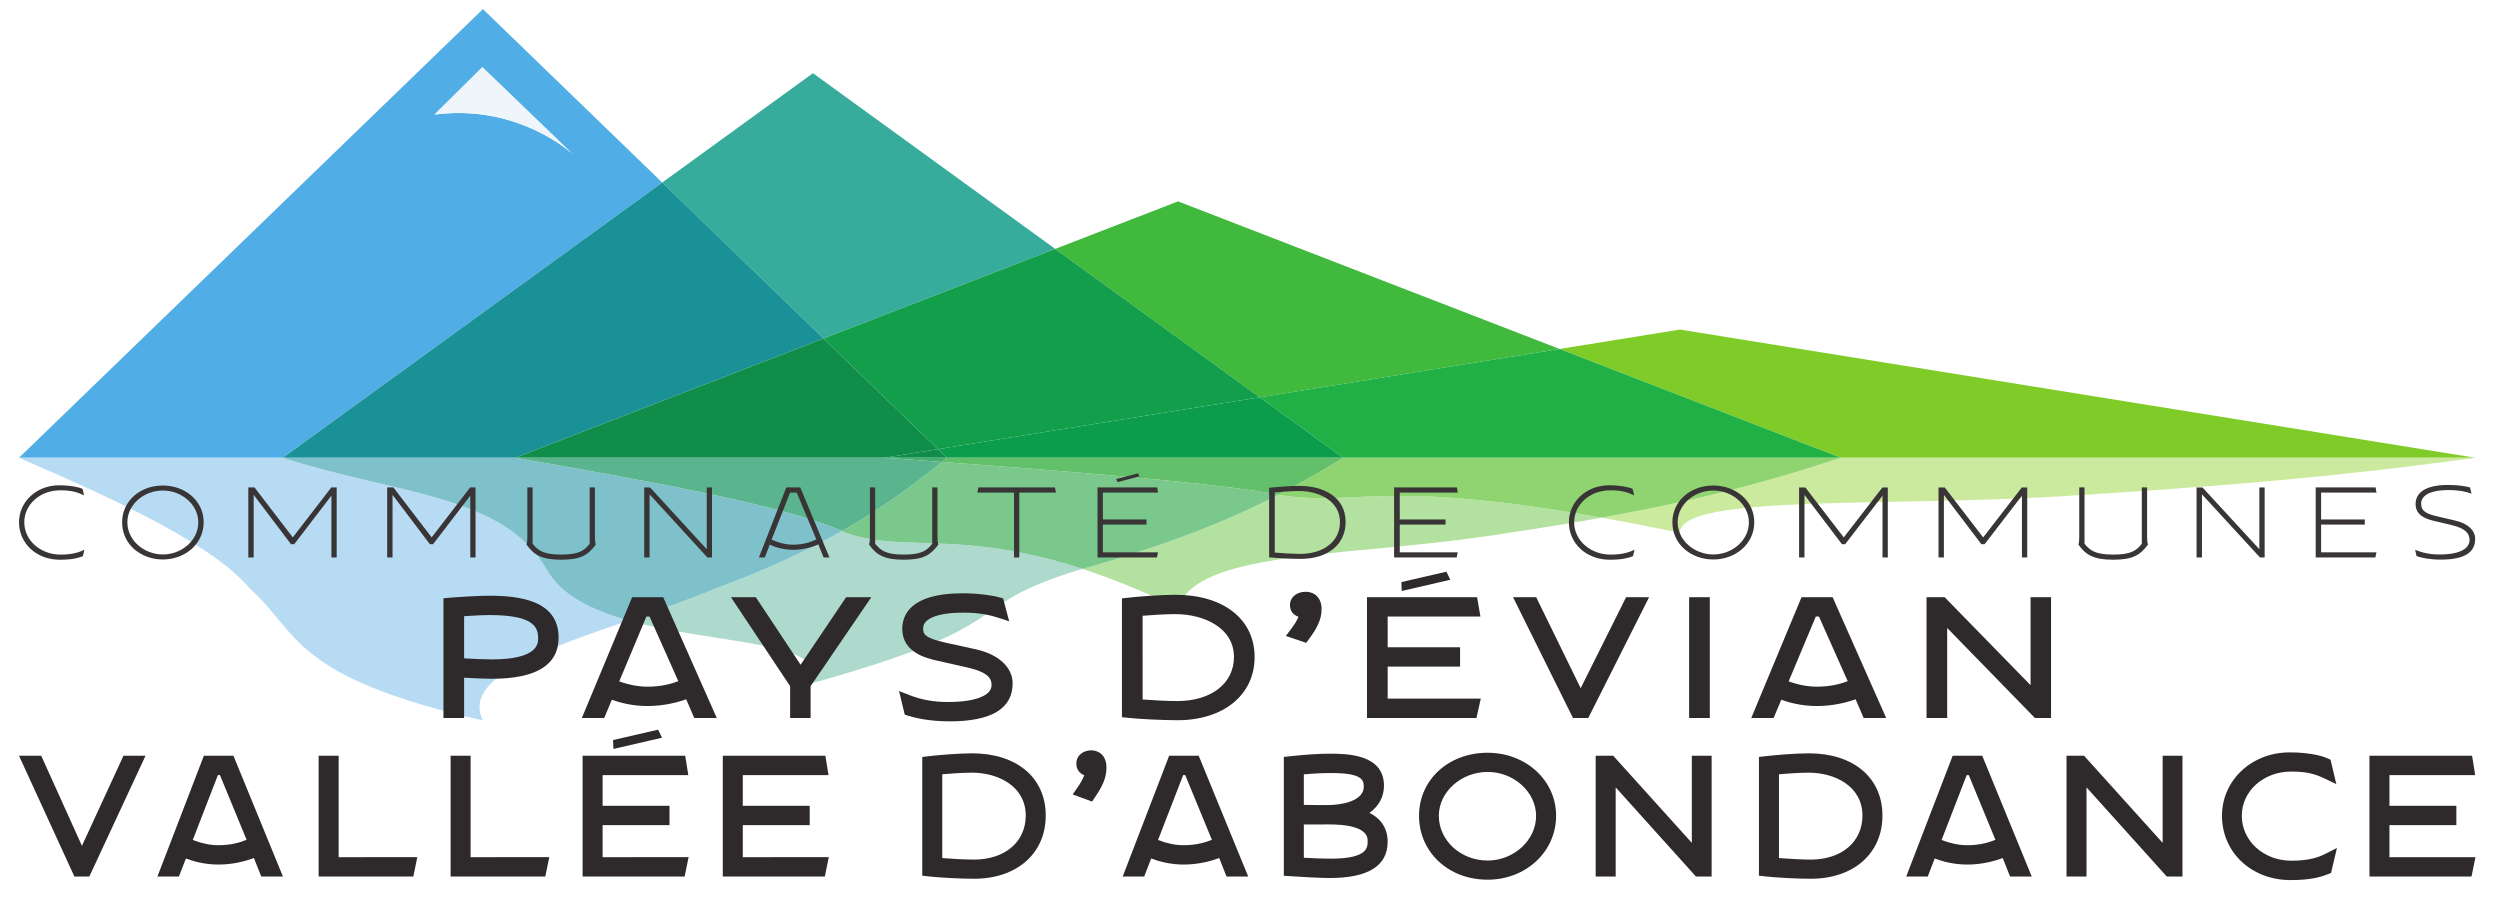 <?xml version="1.0" encoding="UTF-8" standalone="no"?>
<svg
   id="svg5"
   viewBox="0 0 553.28 200.2"
   version="1.1"
   sodipodi:docname="PEVA.svg"
   inkscape:version="1.1.1 (3bf5ae0d25, 2021-09-20)"
   xmlns:inkscape="http://www.inkscape.org/namespaces/inkscape"
   xmlns:sodipodi="http://sodipodi.sourceforge.net/DTD/sodipodi-0.dtd"
   xmlns="http://www.w3.org/2000/svg"
   xmlns:svg="http://www.w3.org/2000/svg">
  <sodipodi:namedview
     id="namedview27"
     pagecolor="#ffffff"
     bordercolor="#666666"
     borderopacity="1.0"
     inkscape:pageshadow="2"
     inkscape:pageopacity="0.0"
     inkscape:pagecheckerboard="0"
     showgrid="false"
     inkscape:zoom="1.9321138"
     inkscape:cx="291.13191"
     inkscape:cy="50.980433"
     inkscape:window-width="1920"
     inkscape:window-height="1017"
     inkscape:window-x="-8"
     inkscape:window-y="-8"
     inkscape:window-maximized="1"
     inkscape:current-layer="svg5" />
  <defs
     id="defs7">
    <style
       id="style2">.cls-1{fill:none;}.cls-2{clip-path:url(#clip-path);}.cls-3{fill:#94c119;}.cls-4{fill:#34a9e1;}</style>
    <clipPath
       id="clip-path"
       transform="translate(-17.31 -11.72)">
      <rect
         class="cls-1"
         x="17.33"
         y="11.72"
         width="556.65"
         height="200.19"
         id="rect4" />
    </clipPath>
    <clipPath
       clipPathUnits="userSpaceOnUse"
       id="clipPath396">
      <path
         d="m 168.271,643.465 h 258.878 v 94.908 H 168.271 Z"
         id="path394" />
    </clipPath>
  </defs>
  <g
     id="g390"
     transform="matrix(2.1,0,0,-2.031,-349.162,1501.648)">
    <g
       id="g392"
       clip-path="url(#clipPath396)">
      <g
         id="g398"
         transform="translate(217.16,738.373)">
        <path
           d="M 0,0 -48.889,-48.889 H 48.889 -21.089 L 18.898,-18.898 0,0 m -5.103,-11.497 5.044,5.171 9.512,-9.468 c 0,0 -4.611,4.471 -12.013,4.471 -0.815,0 -1.663,-0.054 -2.543,-0.174"
           style="fill:#51ade5;fill-opacity:1;fill-rule:nonzero;stroke:none"
           id="path400" />
      </g>
      <g
         id="g402"
         transform="translate(251.943,731.389)">
        <path
           d="m 0,0 -15.885,-11.914 16.998,-16.999 24.416,9.766 z"
           style="fill:#37ab9c;fill-opacity:1;fill-rule:nonzero;stroke:none"
           id="path404" />
      </g>
      <g
         id="g406"
         transform="translate(236.058,719.475)">
        <path
           d="m 0,0 -39.987,-29.991 h 69.978 -45.472 l 32.48,12.992 z"
           style="fill:#1a9197;fill-opacity:1;fill-rule:nonzero;stroke:none"
           id="path408" />
      </g>
      <g
         id="g410"
         transform="translate(290.418,717.42)">
        <path
           d="m 0,0 -12.946,-5.178 21.56,-16.17 31.591,5.266 z"
           style="fill:#40b93c;fill-opacity:1;fill-rule:nonzero;stroke:none"
           id="path412" />
      </g>
      <g
         id="g414"
         transform="translate(277.472,712.242)">
        <path
           d="m 0,0 -24.415,-9.766 12.056,-12.056 33.919,5.653 z"
           style="fill:#129e4a;fill-opacity:1;fill-rule:nonzero;stroke:none"
           id="path416" />
      </g>
      <g
         id="g418"
         transform="translate(253.057,702.476)">
        <path
           d="m 0,0 -32.48,-12.992 h 45.472 -6.55 l 5.614,0.936 z"
           style="fill:#118d4a;fill-opacity:1;fill-rule:nonzero;stroke:none"
           id="path420" />
      </g>
      <g
         id="g422"
         transform="translate(343.308,703.452)">
        <path
           d="M 0,0 -12.685,-2.114 16.95,-13.968 h 66.86 z"
           style="fill:#7fcc28;fill-opacity:1;fill-rule:nonzero;stroke:none"
           id="path424" />
      </g>
      <g
         id="g426"
         transform="translate(330.623,701.338)">
        <path
           d="m 0,0 -31.592,-5.265 8.785,-6.589 h 52.442 z"
           style="fill:#20b046;fill-opacity:1;fill-rule:nonzero;stroke:none"
           id="path428" />
      </g>
      <g
         id="g430"
         transform="translate(299.032,696.073)">
        <path
           d="m 0,0 -33.919,-5.653 0.936,-0.936 H 8.784 Z"
           style="fill:#0b9c4c;fill-opacity:1;fill-rule:nonzero;stroke:none"
           id="path432" />
      </g>
      <g
         id="g434"
         transform="translate(265.113,690.419)">
        <path
           d="m 0,0 -5.614,-0.936 h 6.55 z"
           style="fill:#0f8c4a;fill-opacity:1;fill-rule:nonzero;stroke:none"
           id="path436" />
      </g>
      <g
         id="g438"
         transform="translate(196.07,689.48)">
        <path
           d="m 0,0 h -27.799 c 10.69,-4.771 20.56,-9.542 24.381,-14.312 5.165,-4.771 4.28,-9.542 24.507,-14.312 -2.226,4.607 6.262,7.654 15.338,10.888 -3.785,1.095 -7.046,2.722 -8.563,5.468 C 23.264,-3.938 12.217,-4.089 0,0"
           style="fill:#b8dbf4;fill-opacity:1;fill-rule:nonzero;stroke:none"
           id="path440" />
      </g>
      <g
         id="g442"
         transform="translate(254.998,681.499)">
        <path
           d="m 0,0 c -3.604,-2.11 -7.939,-4.221 -13.457,-6.331 -2.819,-1.208 -5.965,-2.327 -9.044,-3.424 9.086,-2.628 21.194,-2.188 19.446,-6.799 22.595,6.532 15.144,8.179 27.865,12.268 0.182,0.052 0.363,0.104 0.542,0.156 C 12.433,0.225 6.411,-2.414 0.409,-0.197 0.278,-0.131 0.142,-0.066 0,0"
           style="fill:#aedace;fill-opacity:1;fill-rule:nonzero;stroke:none"
           id="path444" />
      </g>
      <g
         id="g446"
         transform="translate(220.577,689.48)">
        <path
           d="m 0,0 h -24.506 c 12.217,-4.089 23.264,-3.938 27.864,-12.268 1.517,-2.746 4.777,-4.373 8.562,-5.468 3.079,1.097 6.225,2.215 9.044,3.424 5.518,2.11 9.853,4.22 13.457,6.331 C 28.692,-5.321 14.903,-2.66 0,0"
           style="fill:#7fc1ca;fill-opacity:1;fill-rule:nonzero;stroke:none"
           id="path448" />
      </g>
      <g
         id="g450"
         transform="translate(300.992,685.453)">
        <path
           d="m 0,0 c -5.051,-2.695 -11.362,-5.389 -20.641,-8.084 2.964,-0.999 6.293,-2.367 10.067,-4.245 2.07,6.523 18.93,5.452 34.831,8.178 3.604,0.551 6.854,1.103 9.813,1.654 -10.551,1.946 -16.838,2.369 -21.313,2.369 -1.718,0 -3.169,-0.063 -4.491,-0.125 -1.323,-0.062 -2.518,-0.125 -3.722,-0.125 -1.337,0 -2.687,0.077 -4.24,0.316 C 0.205,-0.041 0.104,-0.021 0,0"
           style="fill:#b3e2a0;fill-opacity:1;fill-rule:nonzero;stroke:none"
           id="path452" />
      </g>
      <g
         id="g454"
         transform="translate(265.515,689.028)">
        <path
           d="m 0,0 c -2.979,-2.51 -6.231,-5.02 -10.517,-7.529 0.142,-0.066 0.278,-0.132 0.41,-0.197 6.001,-2.218 12.024,0.421 24.943,-3.933 9.279,2.695 15.59,5.389 20.641,8.084 C 29.478,-2.384 15.654,-1.192 0,0"
           style="fill:#7bc88c;fill-opacity:1;fill-rule:nonzero;stroke:none"
           id="path456" />
      </g>
      <g
         id="g458"
         transform="translate(259.499,689.48)">
        <path
           d="m 0,0 h -38.922 c 14.903,-2.66 28.692,-5.321 34.421,-7.981 4.286,2.509 7.537,5.019 10.517,7.529 C 4.035,-0.301 2.027,-0.151 0,0"
           style="fill:#5ab58e;fill-opacity:1;fill-rule:nonzero;stroke:none"
           id="path460" />
      </g>
      <g
         id="g462"
         transform="translate(427.118,689.48)">
        <path
           d="m 0,0 h -167.619 100.76 c -6.389,-2.175 -13.524,-4.35 -25.197,-6.525 2.498,-0.461 5.237,-1.007 8.246,-1.653 0,4.331 22.716,2.726 41.797,4.089 C -20.626,-2.726 -9.611,-1.363 0,0"
           style="fill:#ccea9e;fill-opacity:1;fill-rule:nonzero;stroke:none"
           id="path464" />
      </g>
      <g
         id="g466"
         transform="translate(360.259,689.48)">
        <path
           d="m 0,0 h -100.76 48.317 c -2.103,-1.342 -4.308,-2.685 -6.824,-4.027 0.104,-0.021 0.205,-0.042 0.304,-0.062 1.553,-0.239 2.903,-0.316 4.24,-0.316 1.204,0 2.399,0.062 3.722,0.125 1.322,0.062 2.773,0.124 4.491,0.124 4.475,0 10.762,-0.423 21.313,-2.369 C -13.524,-4.35 -6.389,-2.175 0,0"
           style="fill:#8fd470;fill-opacity:1;fill-rule:nonzero;stroke:none"
           id="path468" />
      </g>
      <g
         id="g470"
         transform="translate(307.816,689.48)">
        <path
           d="m 0,0 h -48.317 6.55 c -0.178,-0.151 -0.355,-0.301 -0.534,-0.452 15.654,-1.192 29.478,-2.384 35.477,-3.575 C -4.308,-2.685 -2.103,-1.342 0,0"
           style="fill:#62bf6a;fill-opacity:1;fill-rule:nonzero;stroke:none"
           id="path472" />
      </g>
      <g
         id="g474"
         transform="translate(266.049,689.48)">
        <path
           d="m 0,0 h -6.55 c 2.027,-0.151 4.036,-0.301 6.016,-0.452 C -0.355,-0.301 -0.177,-0.151 0,0"
           style="fill:#49af6e;fill-opacity:1;fill-rule:nonzero;stroke:none"
           id="path476" />
      </g>
      <g
         id="g478"
         transform="translate(217.1,732.047)">
        <path
           d="m 0,0 -5.044,-5.171 c 0.88,0.12 1.729,0.174 2.544,0.174 7.401,0 12.013,-4.471 12.013,-4.471 L 0,0"
           style="fill:#eef6fc;fill-opacity:1;fill-rule:nonzero;stroke:none"
           id="path480" />
      </g>
      <g
         id="g482"
         transform="translate(175.002,678.762)">
        <path
           d="m 0,0 c -0.416,-0.17 -1.046,-0.391 -2.433,-0.391 -2.432,0 -4.298,1.745 -4.298,4.088 0,2.201 1.803,4.025 4.235,4.025 1.172,0 2.042,-0.197 2.458,-0.391 L 0.126,6.628 c -0.744,0.363 -1.374,0.546 -2.508,0.546 -2.181,0 -3.794,-1.588 -3.794,-3.477 0,-2.004 1.739,-3.527 3.807,-3.527 1.197,0 1.928,0.221 2.533,0.534 z"
           style="fill:#393536;fill-opacity:1;fill-rule:nonzero;stroke:none"
           id="path484" />
      </g>
      <g
         id="g486"
         transform="translate(179.691,682.46)">
        <path
           d="m 0,0 c 0,-1.991 1.764,-3.515 3.743,-3.515 1.954,0 3.731,1.511 3.731,3.502 0,1.927 -1.739,3.464 -3.731,3.464 C 1.638,3.451 0,1.837 0,0 m -0.555,0 c 0,2.214 1.79,3.998 4.298,3.998 2.345,0 4.299,-1.667 4.299,-3.998 0,-2.382 -1.98,-4.061 -4.299,-4.061 -2.293,0 -4.298,1.613 -4.298,4.061"
           style="fill:#393536;fill-opacity:1;fill-rule:nonzero;stroke:none"
           id="path488" />
      </g>
      <g
         id="g490"
         transform="translate(193.002,685.442)">
        <path
           d="M 0,0 V -6.823 H -0.567 V 0.808 H 0.088 L 4.121,-4.635 8.18,0.808 H 8.747 V -6.823 H 8.192 V -0.09 L 4.273,-5.377 H 3.932 Z"
           style="fill:#393536;fill-opacity:1;fill-rule:nonzero;stroke:none"
           id="path492" />
      </g>
      <g
         id="g494"
         transform="translate(207.637,685.442)">
        <path
           d="M 0,0 V -6.823 H -0.567 V 0.808 H 0.088 L 4.121,-4.635 8.18,0.808 H 8.747 V -6.823 H 8.193 V -0.09 L 4.273,-5.377 H 3.932 Z"
           style="fill:#393536;fill-opacity:1;fill-rule:nonzero;stroke:none"
           id="path496" />
      </g>
      <g
         id="g498"
         transform="translate(221.754,680.026)">
        <path
           d="M 0,0 C 0.063,0.208 0.088,0.43 0.088,0.767 V 6.224 H 0.643 V 0.09 c 0.542,-0.676 1.046,-1.183 3,-1.183 1.815,0 2.432,0.39 3.012,1.183 V 6.224 H 7.21 V 0.871 c 0,-0.48 0.025,-0.598 0.088,-0.885 -0.807,-1.093 -1.5,-1.64 -3.655,-1.64 C 1.525,-1.654 0.744,-1.081 0,0"
           style="fill:#393536;fill-opacity:1;fill-rule:nonzero;stroke:none"
           id="path500" />
      </g>
      <g
         id="g502"
         transform="translate(240.75,679.517)">
        <path
           d="m 0,0 v 6.732 h 0.554 v -7.63 H 0.063 l -6.088,6.876 v -6.876 h -0.567 v 7.63 h 0.617 z"
           style="fill:#393536;fill-opacity:1;fill-rule:nonzero;stroke:none"
           id="path504" />
      </g>
      <g
         id="g506"
         transform="translate(250.229,685.689)">
        <path
           d="m 0,0 h -0.694 l -1.953,-5.129 c 0.593,-0.274 1.386,-0.548 2.269,-0.548 1.109,0 1.865,0.286 2.445,0.573 z m 2.836,-7.07 -0.555,1.419 c -0.58,-0.273 -1.563,-0.586 -2.659,-0.586 -1.046,0 -1.954,0.313 -2.458,0.56 L -3.365,-7.07 h -0.618 l 2.886,7.631 H 0.378 L 3.453,-7.07 Z"
           style="fill:#393536;fill-opacity:1;fill-rule:nonzero;stroke:none"
           id="path508" />
      </g>
      <g
         id="g510"
         transform="translate(257.855,680.026)">
        <path
           d="M 0,0 C 0.063,0.208 0.089,0.43 0.089,0.767 V 6.224 H 0.643 V 0.09 c 0.542,-0.676 1.046,-1.183 3,-1.183 1.815,0 2.432,0.39 3.012,1.183 V 6.224 H 7.21 V 0.871 c 0,-0.48 0.025,-0.598 0.088,-0.885 -0.807,-1.093 -1.5,-1.64 -3.655,-1.64 C 1.525,-1.654 0.744,-1.081 0,0"
           style="fill:#393536;fill-opacity:1;fill-rule:nonzero;stroke:none"
           id="path512" />
      </g>
      <g
         id="g514"
         transform="translate(273.687,685.689)">
        <path
           d="M 0,0 V -7.07 H -0.555 V 0 h -3.869 l 0.113,0.561 H 3.756 L 3.87,0 Z"
           style="fill:#393536;fill-opacity:1;fill-rule:nonzero;stroke:none"
           id="path516" />
      </g>
      <g
         id="g518"
         transform="translate(282.499,685.689)">
        <path
           d="m 0,0 v -2.929 h 4.588 v -0.56 H 0 v -3.02 H 5.81 L 5.697,-7.07 h -6.264 v 7.631 h 6.29 L 5.81,0 Z"
           style="fill:#393536;fill-opacity:1;fill-rule:nonzero;stroke:none"
           id="path520" />
      </g>
      <g
         id="g522"
         transform="translate(286.2,687.791)">
        <path
           d="m 0,0 -2.301,-0.63 0.141,-0.337 2.301,0.63 z"
           style="fill:#393536;fill-opacity:1;fill-rule:nonzero;stroke:none"
           id="path524" />
      </g>
      <g
         id="g526"
         transform="translate(300.613,685.716)">
        <path
           d="m 0,0 v -6.562 c 0.61,-0.066 1.936,-0.144 2.706,-0.144 2.374,0 4.164,1.315 4.164,3.464 0,2.317 -2.228,3.385 -4.297,3.385 C 1.671,0.143 0.504,0.038 0,0 m -0.598,-7.084 v 7.579 c 0.77,0.091 2.255,0.209 3.171,0.209 2.573,0 4.894,-1.211 4.894,-3.946 0,-2.435 -1.87,-4.01 -4.748,-4.01 -0.969,0 -2.494,0.078 -3.317,0.168"
           style="fill:#393536;fill-opacity:1;fill-rule:nonzero;stroke:none"
           id="path528" />
      </g>
      <g
         id="g530"
         transform="translate(313.784,685.689)">
        <path
           d="m 0,0 v -2.929 h 4.826 v -0.56 H 0 v -3.02 H 6.113 L 5.995,-7.07 H -0.598 V 0.561 H 6.021 L 6.113,0 Z"
           style="fill:#393536;fill-opacity:1;fill-rule:nonzero;stroke:none"
           id="path532" />
      </g>
      <g
         id="g534"
         transform="translate(338.363,678.762)">
        <path
           d="m 0,0 c -0.418,-0.17 -1.05,-0.391 -2.443,-0.391 -2.441,0 -4.315,1.745 -4.315,4.088 0,2.201 1.811,4.025 4.251,4.025 1.178,0 2.051,-0.197 2.469,-0.391 L 0.125,6.628 c -0.745,0.363 -1.377,0.546 -2.517,0.546 -2.189,0 -3.81,-1.588 -3.81,-3.477 0,-2.004 1.747,-3.527 3.823,-3.527 1.203,0 1.936,0.221 2.544,0.534 z"
           style="fill:#393536;fill-opacity:1;fill-rule:nonzero;stroke:none"
           id="path536" />
      </g>
      <g
         id="g538"
         transform="translate(343.071,682.46)">
        <path
           d="m 0,0 c 0,-1.991 1.772,-3.515 3.758,-3.515 1.962,0 3.747,1.511 3.747,3.502 0,1.927 -1.747,3.464 -3.747,3.464 C 1.645,3.451 0,1.837 0,0 m -0.557,0 c 0,2.214 1.797,3.998 4.315,3.998 2.355,0 4.316,-1.667 4.316,-3.998 0,-2.382 -1.987,-4.061 -4.316,-4.061 -2.302,0 -4.315,1.613 -4.315,4.061"
           style="fill:#393536;fill-opacity:1;fill-rule:nonzero;stroke:none"
           id="path540" />
      </g>
      <g
         id="g542"
         transform="translate(356.435,685.442)">
        <path
           d="m 0,0 v -6.823 h -0.568 v 7.631 h 0.657 l 4.05,-5.443 4.073,5.443 H 8.783 V -6.823 H 8.225 V -0.09 L 4.291,-5.377 H 3.949 Z"
           style="fill:#393536;fill-opacity:1;fill-rule:nonzero;stroke:none"
           id="path544" />
      </g>
      <g
         id="g546"
         transform="translate(371.129,685.442)">
        <path
           d="m 0,0 v -6.823 h -0.57 v 7.631 h 0.658 l 4.05,-5.443 4.074,5.443 H 8.783 V -6.823 H 8.225 V -0.09 L 4.289,-5.377 H 3.947 Z"
           style="fill:#393536;fill-opacity:1;fill-rule:nonzero;stroke:none"
           id="path548" />
      </g>
      <g
         id="g550"
         transform="translate(385.303,680.026)">
        <path
           d="M 0,0 C 0.064,0.208 0.09,0.43 0.09,0.767 V 6.224 H 0.645 V 0.09 c 0.544,-0.676 1.051,-1.183 3.013,-1.183 1.822,0 2.442,0.39 3.024,1.183 V 6.224 H 7.24 V 0.871 C 7.24,0.391 7.264,0.273 7.327,-0.014 6.518,-1.107 5.822,-1.654 3.658,-1.654 1.531,-1.654 0.747,-1.081 0,0"
           style="fill:#393536;fill-opacity:1;fill-rule:nonzero;stroke:none"
           id="path552" />
      </g>
      <g
         id="g554"
         transform="translate(404.375,679.517)">
        <path
           d="m 0,0 v 6.732 h 0.556 v -7.63 H 0.063 l -6.112,6.876 v -6.876 h -0.57 v 7.63 h 0.62 z"
           style="fill:#393536;fill-opacity:1;fill-rule:nonzero;stroke:none"
           id="path556" />
      </g>
      <g
         id="g558"
         transform="translate(410.881,685.689)">
        <path
           d="m 0,0 v -2.929 h 4.605 v -0.56 H 0 v -3.02 H 5.834 L 5.72,-7.07 H -0.57 V 0.561 H 5.745 L 5.834,0 Z"
           style="fill:#393536;fill-opacity:1;fill-rule:nonzero;stroke:none"
           id="path560" />
      </g>
      <g
         id="g562"
         transform="translate(420.941,678.762)">
        <path
           d="M 0,0 -0.15,0.69 C 0.608,0.364 1.418,0.183 2.43,0.183 c 2.266,0 3.153,0.715 3.153,1.575 0,0.767 -0.495,1.276 -1.849,1.615 L 1.786,3.855 c -0.937,0.233 -1.887,0.65 -1.887,1.822 0,1.289 1.114,2.084 3.443,2.084 1.113,0 1.948,-0.17 2.29,-0.274 L 5.797,6.81 C 5.215,7.018 4.531,7.201 3.392,7.201 1.266,7.201 0.482,6.523 0.482,5.715 0.482,4.909 1.013,4.609 2.279,4.31 L 4.113,3.867 C 5.43,3.554 6.177,2.787 6.177,1.876 6.177,0.351 4.974,-0.378 2.545,-0.378 1.431,-0.378 0.557,-0.195 0,0"
           style="fill:#393536;fill-opacity:1;fill-rule:nonzero;stroke:none"
           id="path564" />
      </g>
      <g
         id="g566"
         transform="translate(222.98,669.824)">
        <path
           d="m 0,0 c 0,-0.572 0,-2.314 -4.897,-2.314 -0.777,0 -2.014,0.056 -2.904,0.117 v 4.592 c 0.867,0.058 1.946,0.122 2.674,0.122 C -0.621,2.517 0,1.307 0,0 M -5.191,4.627 C -6.158,4.627 -8.324,4.502 -9.42,4.4 L -9.98,4.347 V -8.697 h 2.179 v 4.388 c 0.954,-0.062 2.227,-0.114 2.947,-0.114 4.652,0 7.011,1.509 7.011,4.484 0,4.092 -4.193,4.566 -7.348,4.566"
           style="fill:#2e2a2b;fill-opacity:1;fill-rule:nonzero;stroke:none"
           id="path568" />
      </g>
      <g
         id="g570"
         transform="translate(234.497,664.539)">
        <path
           d="M 0,0 C -0.943,0 -1.939,0.194 -2.97,0.579 L -0.108,7.64 H 0.223 L 3.256,0.6 C 2.464,0.287 1.418,0 0,0 M -1.612,9.749 -6.91,-3.412 h 2.357 l 0.804,1.987 c 0.812,-0.304 2.148,-0.684 3.749,-0.684 1.751,0 3.217,0.414 4.089,0.732 L 4.935,-3.412 H 7.31 L 1.664,9.749 Z"
           style="fill:#2e2a2b;fill-opacity:1;fill-rule:nonzero;stroke:none"
           id="path572" />
      </g>
      <g
         id="g574"
         transform="translate(250.639,666.93)">
        <path
           d="M 0,0 -4.719,7.358 H -7.34 l 6.237,-9.693 v -3.468 h 2.157 v 3.465 L 7.453,7.358 H 4.799 Z"
           style="fill:#2e2a2b;fill-opacity:1;fill-rule:nonzero;stroke:none"
           id="path576" />
      </g>
      <g
         id="g578"
         transform="translate(269.089,668.615)">
        <path
           d="m 0,0 -3.042,0.691 c -2.327,0.519 -2.495,0.95 -2.495,1.596 0,1.067 1.572,1.704 4.205,1.704 1.821,0 2.896,-0.279 3.786,-0.579 L 3.534,3.048 2.889,5.551 2.55,5.648 C 1.826,5.856 0.353,6.1 -1.415,6.1 c -5.5,0 -6.321,-2.427 -6.321,-3.874 0,-2.599 2.615,-3.217 3.601,-3.45 l 3.228,-0.752 c 2.271,-0.535 2.585,-1.242 2.585,-1.924 0,-1.155 -1.721,-1.845 -4.604,-1.845 -1.496,0 -2.781,0.238 -4.045,0.749 l -1.101,0.445 0.598,-2.573 0.329,-0.109 c 0.703,-0.232 2.21,-0.622 4.409,-0.622 4.401,0 6.634,1.393 6.634,4.138 C 3.898,-1.964 2.404,-0.54 0,0"
           style="fill:#2e2a2b;fill-opacity:1;fill-rule:nonzero;stroke:none"
           id="path580" />
      </g>
      <g
         id="g582"
         transform="translate(286.684,672.267)">
        <path
           d="m 0,0 c 0.929,0.073 2.321,0.177 3.45,0.177 2.975,0 6.177,-1.463 6.177,-4.675 0,-2.869 -2.398,-4.797 -5.968,-4.797 -0.981,0 -2.6,0.085 -3.659,0.17 z m 3.45,2.286 c -1.558,0 -3.954,-0.198 -5.084,-0.33 L -2.179,1.892 v -12.946 l 0.55,-0.061 c 1.32,-0.145 3.751,-0.268 5.309,-0.268 4.859,0 8.123,2.767 8.123,6.885 0,4.121 -3.279,6.784 -8.353,6.784"
           style="fill:#2e2a2b;fill-opacity:1;fill-rule:nonzero;stroke:none"
           id="path584" />
      </g>
      <g
         id="g586"
         transform="translate(303.857,674.879)">
        <path
           d="m 0,0 c -0.953,0 -1.645,-0.61 -1.645,-1.452 0,-0.623 0.343,-1.088 0.896,-1.267 -0.16,-0.44 -0.452,-0.893 -0.839,-1.422 l -0.49,-0.671 2.142,-0.753 0.27,0.376 c 0.835,1.163 1.354,2.123 1.354,3.31 C 1.688,-0.737 1.025,0 0,0"
           style="fill:#2e2a2b;fill-opacity:1;fill-rule:nonzero;stroke:none"
           id="path588" />
      </g>
      <g
         id="g590"
         transform="translate(312.51,666.725)">
        <path
           d="M 0,0 H 7.631 V 2.109 H 0 V 5.454 H 9.777 L 9.423,7.563 H -2.179 V -5.597 H 9.357 l 0.457,2.109 H 0 Z"
           style="fill:#2e2a2b;fill-opacity:1;fill-rule:nonzero;stroke:none"
           id="path592" />
      </g>
      <g
         id="g594"
         transform="translate(332.85,664.376)">
        <path
           d="M 0,0 -4.689,9.912 H -7.128 L -0.813,-3.249 H 0.8 L 7.209,9.912 H 4.786 Z"
           style="fill:#2e2a2b;fill-opacity:1;fill-rule:nonzero;stroke:none"
           id="path596" />
      </g>
      <path
         d="m 344.279,661.127 h 2.179 v 13.161 h -2.179 z"
         style="fill:#2e2a2b;fill-opacity:1;fill-rule:nonzero;stroke:none"
         id="path598" />
      <g
         id="g600"
         transform="translate(357.736,664.539)">
        <path
           d="M 0,0 C -0.942,0 -1.939,0.194 -2.969,0.579 L -0.107,7.64 H 0.224 L 3.257,0.6 C 2.465,0.287 1.418,0 0,0 M -1.612,9.749 -6.908,-3.412 h 2.356 l 0.804,1.987 c 0.812,-0.304 2.147,-0.684 3.748,-0.684 1.752,0 3.217,0.414 4.09,0.732 L 4.935,-3.412 H 7.311 L 1.665,9.749 Z"
           style="fill:#2e2a2b;fill-opacity:1;fill-rule:nonzero;stroke:none"
           id="path602" />
      </g>
      <g
         id="g604"
         transform="translate(380.263,674.288)">
        <path
           d="M 0,0 V -9.587 L -9.055,0 h -1.91 v -13.161 h 2.177 v 9.809 l 9.244,-9.809 H 2.158 V 0 Z"
           style="fill:#2e2a2b;fill-opacity:1;fill-rule:nonzero;stroke:none"
           id="path606" />
      </g>
      <g
         id="g608"
         transform="translate(174.902,647.199)">
        <path
           d="M 0,0 -4.29,9.814 H -6.631 L -0.796,-3.347 H 0.781 L 6.703,9.814 H 4.378 Z"
           style="fill:#2e2a2b;fill-opacity:1;fill-rule:nonzero;stroke:none"
           id="path610" />
      </g>
      <g
         id="g612"
         transform="translate(189.287,647.264)">
        <path
           d="m 0,0 c -0.857,0 -1.764,0.191 -2.704,0.57 l 2.648,7.07 H 0.161 L 2.968,0.591 C 2.244,0.281 1.289,0 0,0 M -1.534,9.749 -6.429,-3.412 h 2.267 l 0.734,1.966 c 0.763,-0.303 1.979,-0.663 3.428,-0.663 1.587,0 2.922,0.394 3.741,0.712 L 4.515,-3.412 H 6.798 L 1.582,9.749 Z"
           style="fill:#2e2a2b;fill-opacity:1;fill-rule:nonzero;stroke:none"
           id="path614" />
      </g>
      <g
         id="g616"
         transform="translate(201.956,657.013)">
        <path
           d="M 0,0 H -2.108 V -13.161 H 7.87 l 0.421,2.109 H 0 Z"
           style="fill:#2e2a2b;fill-opacity:1;fill-rule:nonzero;stroke:none"
           id="path618" />
      </g>
      <g
         id="g620"
         transform="translate(215.864,657.013)">
        <path
           d="M 0,0 H -2.108 V -13.161 H 7.87 l 0.421,2.109 H 0 Z"
           style="fill:#2e2a2b;fill-opacity:1;fill-rule:nonzero;stroke:none"
           id="path622" />
      </g>
      <g
         id="g624"
         transform="translate(229.774,649.449)">
        <path
           d="M 0,0 H 7.051 V 2.109 H 0 V 5.454 H 9.033 L 8.706,7.563 H -2.108 V -5.597 H 8.646 l 0.418,2.109 H 0 Z"
           style="fill:#2e2a2b;fill-opacity:1;fill-rule:nonzero;stroke:none"
           id="path626" />
      </g>
      <g
         id="g628"
         transform="translate(244.548,649.449)">
        <path
           d="M 0,0 H 7.051 V 2.109 H 0 V 5.454 H 9.033 L 8.706,7.563 H -2.108 V -5.597 H 8.646 l 0.418,2.109 H 0 Z"
           style="fill:#2e2a2b;fill-opacity:1;fill-rule:nonzero;stroke:none"
           id="path630" />
      </g>
      <g
         id="g632"
         transform="translate(265.568,654.995)">
        <path
           d="m 0,0 c 0.857,0.073 2.117,0.173 3.141,0.173 2.725,0 5.657,-1.463 5.657,-4.675 0,-2.868 -2.195,-4.796 -5.464,-4.796 -0.891,0 -2.357,0.082 -3.334,0.166 z m 3.141,2.283 c -1.442,0 -3.662,-0.198 -4.709,-0.331 l -0.54,-0.069 v -12.936 l 0.545,-0.064 c 1.223,-0.146 3.474,-0.27 4.917,-0.27 4.517,0 7.553,2.767 7.553,6.885 0,4.122 -3.048,6.785 -7.766,6.785"
           style="fill:#2e2a2b;fill-opacity:1;fill-rule:nonzero;stroke:none"
           id="path634" />
      </g>
      <g
         id="g636"
         transform="translate(281.268,657.603)">
        <path
           d="m 0,0 c -0.779,0 -1.568,-0.499 -1.568,-1.452 0,-0.602 0.325,-1.066 0.833,-1.256 -0.147,-0.45 -0.42,-0.911 -0.785,-1.453 l -0.434,-0.644 2.041,-0.777 0.273,0.411 c 0.769,1.159 1.246,2.114 1.246,3.292 C 1.606,-0.492 0.741,0 0,0"
           style="fill:#2e2a2b;fill-opacity:1;fill-rule:nonzero;stroke:none"
           id="path638" />
      </g>
      <g
         id="g640"
         transform="translate(291.014,647.264)">
        <path
           d="m 0,0 c -0.857,0 -1.765,0.191 -2.704,0.57 l 2.647,7.07 H 0.161 L 2.968,0.591 C 2.244,0.281 1.289,0 0,0 M -1.534,9.749 -6.429,-3.412 h 2.267 l 0.733,1.966 c 0.764,-0.303 1.98,-0.663 3.429,-0.663 1.587,0 2.922,0.394 3.741,0.712 L 4.515,-3.412 H 6.798 L 1.582,9.749 Z"
           style="fill:#2e2a2b;fill-opacity:1;fill-rule:nonzero;stroke:none"
           id="path642" />
      </g>
      <g
         id="g644"
         transform="translate(303.674,649.52)">
        <path
           d="m 0,0 c 0.898,0.01 1.933,0.01 2.62,0.01 h 0.016 c 4.09,0 4.09,-1.389 4.09,-1.845 0,-0.659 0,-1.887 -3.876,-1.887 -0.711,0 -1.936,0.04 -2.85,0.099 z M 6.319,4.128 C 6.319,2.543 3.955,2.12 2.56,2.12 1.898,2.113 0.839,2.12 0,2.139 v 3.327 c 0.775,0.075 1.833,0.142 2.85,0.142 3.204,0 3.469,-0.699 3.469,-1.48 M 6.916,1.269 c 0.988,0.726 1.53,1.756 1.53,2.961 0,3.487 -4.029,3.487 -5.751,3.487 -1.123,0 -2.554,-0.097 -4.255,-0.29 L -2.108,7.366 V -5.586 l 0.575,-0.04 c 1.358,-0.094 3.291,-0.205 4.266,-0.205 4.049,0 6.101,1.33 6.101,3.955 0,1.415 -0.67,2.497 -1.918,3.145"
           style="fill:#2e2a2b;fill-opacity:1;fill-rule:nonzero;stroke:none"
           id="path646" />
      </g>
      <g
         id="g648"
         transform="translate(323.037,655.249)">
        <path
           d="m 0,0 c 2.773,0 5.116,-2.196 5.116,-4.797 0,-2.632 -2.343,-4.857 -5.116,-4.857 -2.831,0 -5.135,2.188 -5.135,4.878 C -5.135,-2.187 -2.784,0 0,0 m 0,2.09 c -4.117,0 -7.223,-2.952 -7.223,-6.866 0,-3.971 3.106,-6.967 7.223,-6.967 4.051,0 7.224,3.061 7.224,6.967 0,3.85 -3.173,6.866 -7.224,6.866"
           style="fill:#2e2a2b;fill-opacity:1;fill-rule:nonzero;stroke:none"
           id="path650" />
      </g>
      <g
         id="g652"
         transform="translate(344.563,647.52)">
        <path
           d="m 0,0 -8.283,9.492 h -1.849 v -13.16 h 2.108 V 6.045 L 0.433,-3.668 H 2.089 V 9.492 H 0 Z"
           style="fill:#2e2a2b;fill-opacity:1;fill-rule:nonzero;stroke:none"
           id="path654" />
      </g>
      <g
         id="g656"
         transform="translate(353.746,645.863)">
        <path
           d="M 0,0 V 9.132 C 0.857,9.205 2.117,9.305 3.14,9.305 5.866,9.305 8.799,7.842 8.799,4.63 8.799,1.761 6.603,-0.166 3.334,-0.166 2.443,-0.166 0.976,-0.084 0,0 m 3.14,11.414 c -1.44,0 -3.662,-0.197 -4.709,-0.33 l -0.54,-0.069 V -1.921 l 0.546,-0.065 c 1.222,-0.145 3.474,-0.269 4.916,-0.269 4.519,0 7.554,2.767 7.554,6.885 0,4.122 -3.05,6.784 -7.767,6.784"
           style="fill:#2e2a2b;fill-opacity:1;fill-rule:nonzero;stroke:none"
           id="path658" />
      </g>
      <g
         id="g660"
         transform="translate(373.75,654.903)">
        <path
           d="M 0,0 2.806,-7.049 C 2.082,-7.359 1.128,-7.64 -0.162,-7.64 c -0.857,0 -1.765,0.191 -2.704,0.57 L -0.219,0 Z m -1.696,2.109 -4.896,-13.161 h 2.269 l 0.732,1.966 c 0.764,-0.302 1.98,-0.663 3.429,-0.663 1.587,0 2.922,0.394 3.741,0.712 l 0.774,-2.015 H 6.636 L 1.42,2.109 Z"
           style="fill:#2e2a2b;fill-opacity:1;fill-rule:nonzero;stroke:none"
           id="path662" />
      </g>
      <g
         id="g664"
         transform="translate(394.182,647.52)">
        <path
           d="m 0,0 -8.282,9.492 h -1.849 v -13.16 h 2.108 V 6.045 L 0.433,-3.668 H 2.089 V 9.492 H 0 Z"
           style="fill:#2e2a2b;fill-opacity:1;fill-rule:nonzero;stroke:none"
           id="path666" />
      </g>
      <g
         id="g668"
         transform="translate(407.756,645.575)">
        <path
           d="m 0,0 c -2.935,0 -5.232,2.151 -5.232,4.898 0,2.701 2.29,4.816 5.212,4.816 1.679,0 2.553,-0.277 3.579,-0.789 L 4.729,8.342 4.12,11.005 3.85,11.134 c -0.881,0.419 -2.392,0.67 -4.044,0.67 -3.997,0 -7.127,-3.034 -7.127,-6.906 0,-3.995 3.106,-7.009 7.224,-7.009 2.096,0 3.149,0.317 3.977,0.659 L 4.173,-1.329 4.796,1.389 3.605,0.763 C 2.888,0.386 1.897,0 0,0"
           style="fill:#2e2a2b;fill-opacity:1;fill-rule:nonzero;stroke:none"
           id="path670" />
      </g>
      <g
         id="g672"
         transform="translate(418.084,645.961)">
        <path
           d="M 0,0 V 3.488 H 7.051 V 5.597 H 0 v 3.345 h 9.034 l -0.327,2.11 H -2.108 V -2.109 H 8.646 L 9.065,0 Z"
           style="fill:#2e2a2b;fill-opacity:1;fill-rule:nonzero;stroke:none"
           id="path674" />
      </g>
      <g
         id="g676"
         transform="translate(236.036,658.977)">
        <path
           d="m 0,0 -0.408,0.88 -4.751,-1.135 0.035,-0.969 z"
           style="fill:#2e2a2b;fill-opacity:1;fill-rule:nonzero;stroke:none"
           id="path678" />
      </g>
      <g
         id="g680"
         transform="translate(319.11,676.19)">
        <path
           d="m 0,0 -0.407,0.88 -4.752,-1.135 0.036,-0.969 z"
           style="fill:#2e2a2b;fill-opacity:1;fill-rule:nonzero;stroke:none"
           id="path682" />
      </g>
    </g>
  </g>
</svg>
